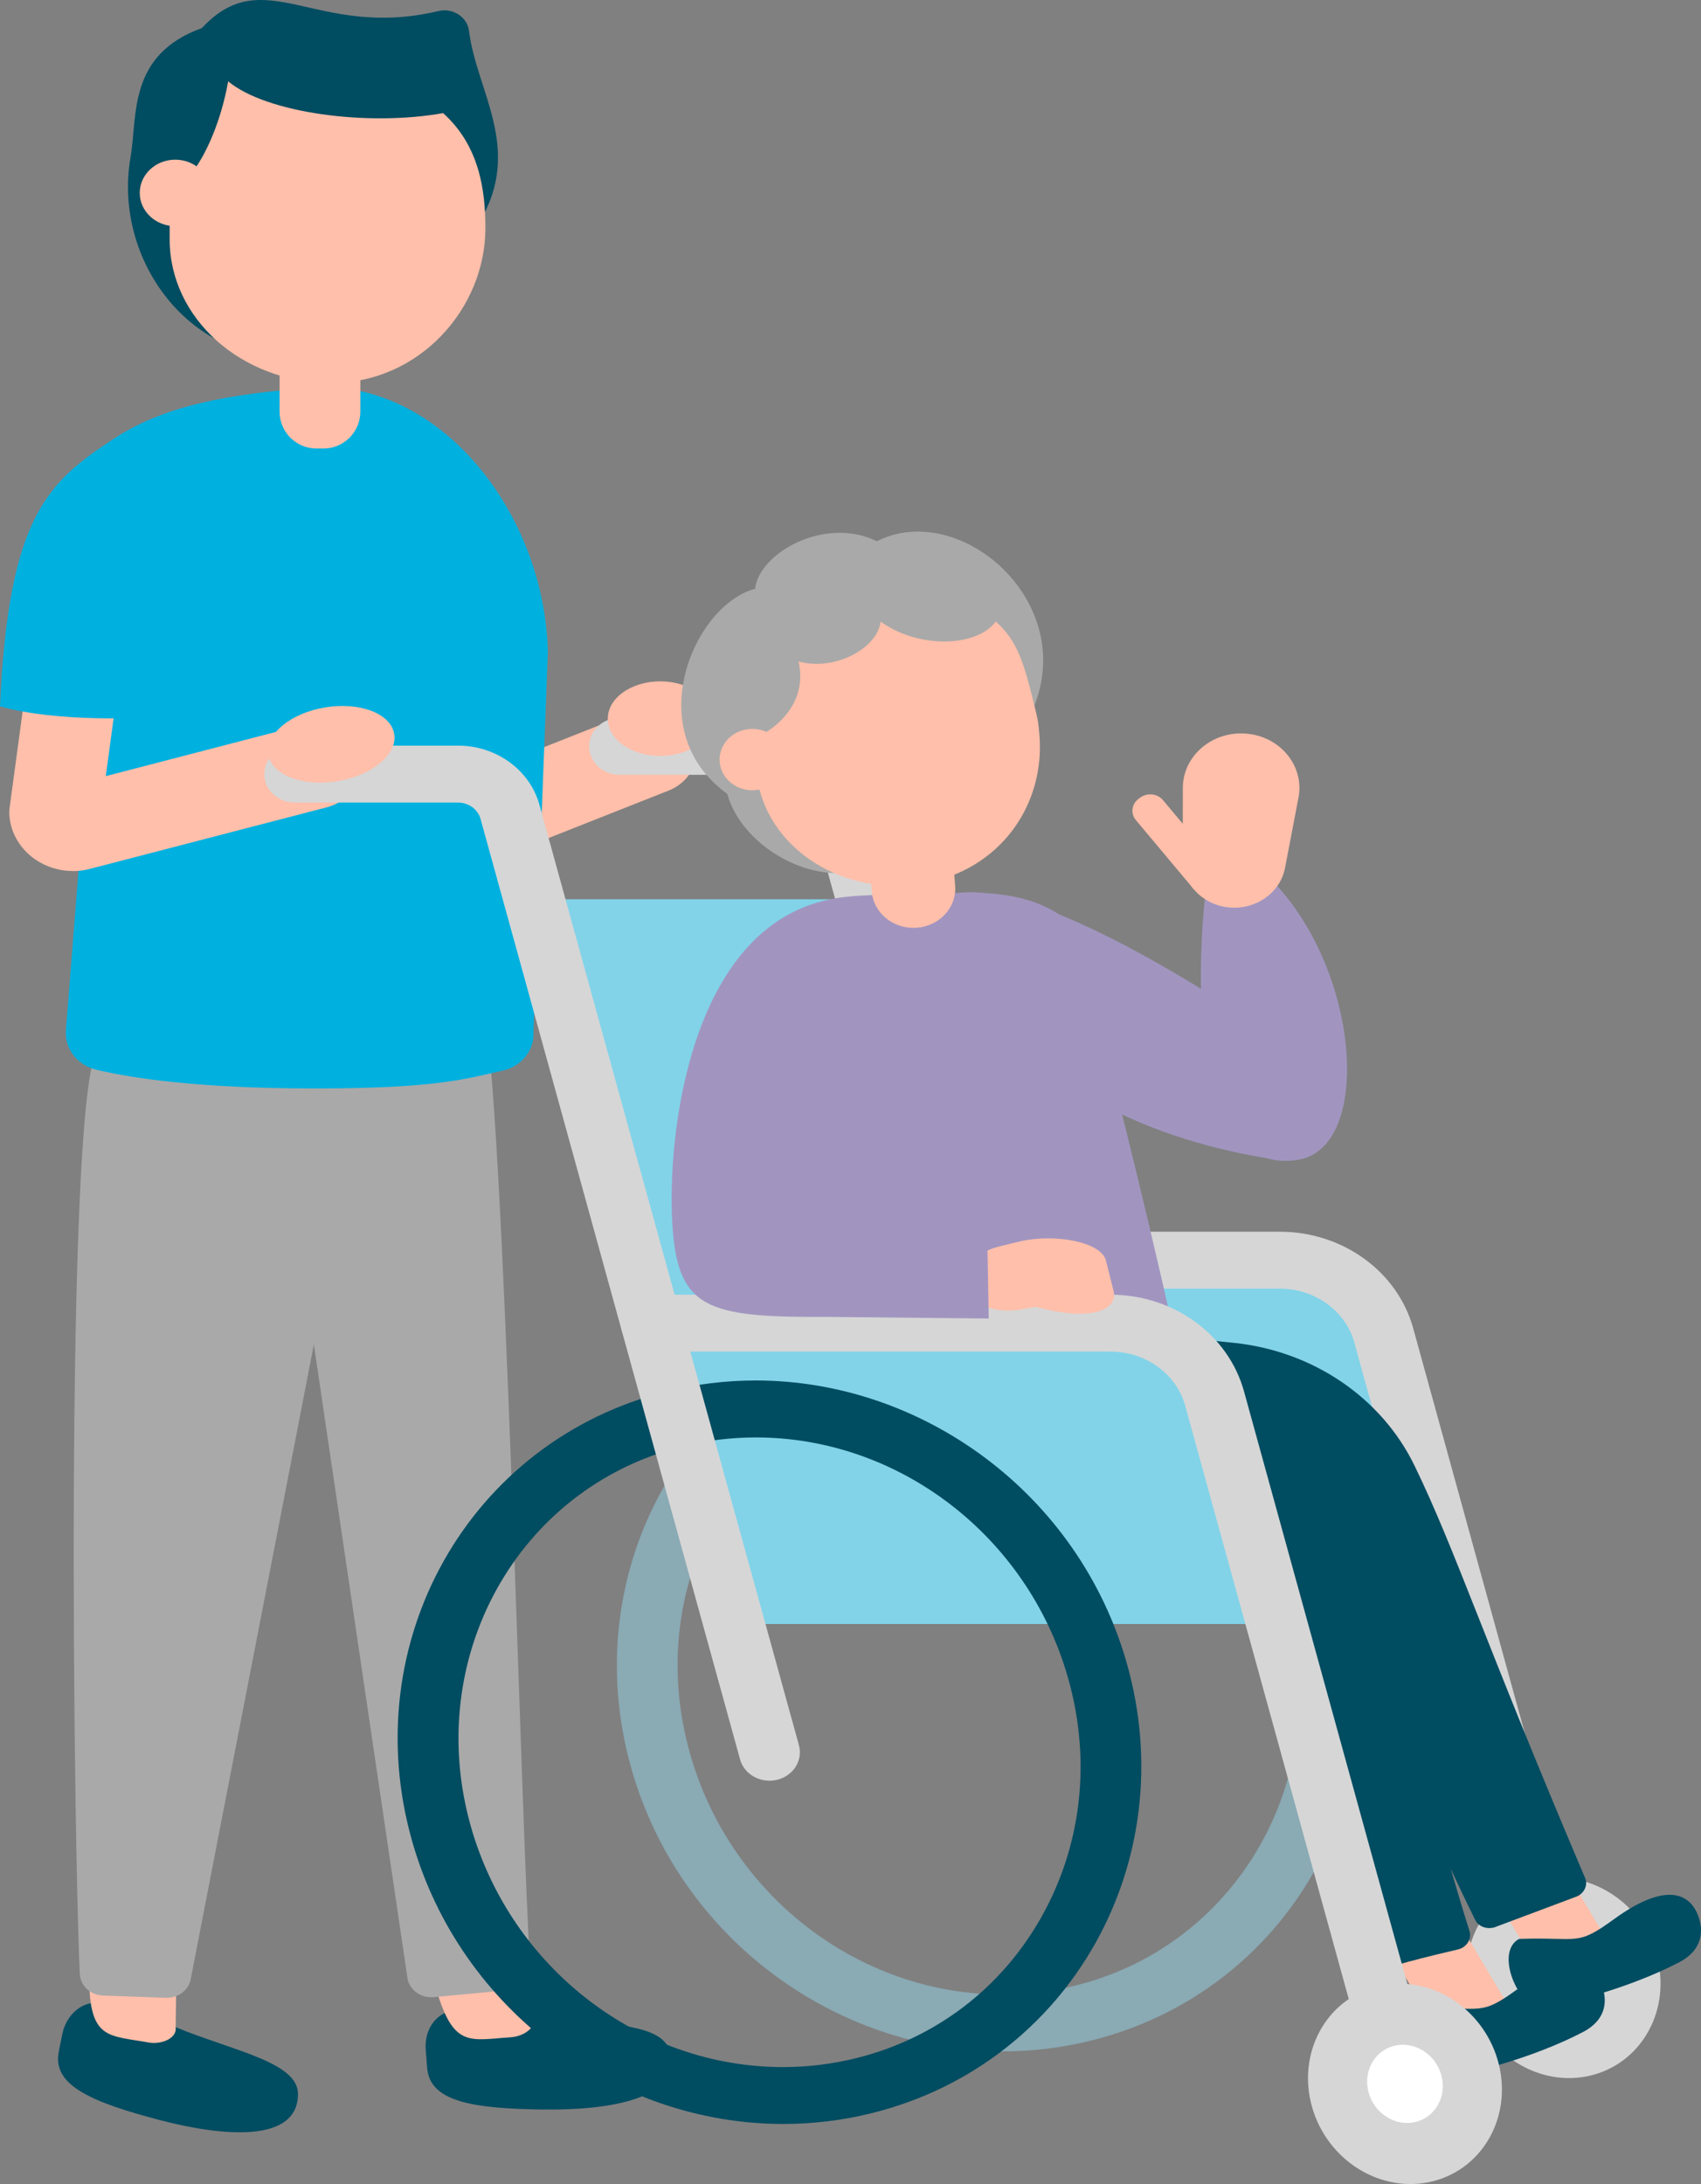 <?xml version="1.0" encoding="UTF-8"?>
<svg xmlns="http://www.w3.org/2000/svg" id="_レイヤー_2" data-name="レイヤー 2" viewBox="0 0 428.34 550">
  <rect x="0" y="0" width="428.34" height="550" fill="#808080" stroke="none"/>
  <defs>
    <style>
      .cls-1 {
        fill: #d6d6d6;
      }

      .cls-2 {
        fill: #a195c0;
      }

      .cls-3 {
        fill: #a9a9a9;
      }

      .cls-4 {
        fill: #82d3e8;
      }

      .cls-5 {
        fill: #ffbfaa;
      }

      .cls-6 {
        fill: #8aaab4;
      }

      .cls-7 {
        fill: #fff;
      }

      .cls-8 {
        fill: #00b1e0;
      }

      .cls-9 {
        fill: #004c61;
      }
    </style>
  </defs>
  <g id="_レイヤー_1-2" data-name="レイヤー 1">
    <g>
      <path class="cls-9" d="M136.63,531.23c16.45.24,35.36-2.58,32.07-14.61-2.14-7.82-18.56-6.62-34.4-8.95-6.18-.91-13.65-3.19-21-1.2-4.22,1.14-6.51,5.38-6.08,9.96.2,2.08.22,3.38.39,4.78,1.03,8.06,11.52,9.78,29.02,10.03Z"></path>
      <path class="cls-5" d="M128.66,513.03c3.59-.23,6.79-2.9,5.63-5.37l-8.62-32.31h-22.68s7.36,27.22,7.36,27.22c4.18,13.15,8.4,11.09,18.31,10.47Z"></path>
      <path class="cls-9" d="M40.05,533.84c15.84,4.17,34.89,5.98,34.99-6.45.07-8.08-16.13-10.85-30.82-16.89-5.73-2.36-12.33-6.36-19.98-6.19-4.39.09-7.76,3.64-8.6,8.17-.38,2.05-.71,3.32-.92,4.71-1.21,8.04,8.47,12.21,25.32,16.65Z"></path>
      <path class="cls-5" d="M37.32,514.34c3.53.64,7.35-1.17,6.91-3.84l.49-33.3-21.93-5.42-.31,28.06c.45,13.72,5.09,12.74,14.84,14.5Z"></path>
      <path class="cls-5" d="M124.01,215.72c-4.47,0-8.73-2.47-10.58-6.57-2.47-5.47.27-11.77,6.11-14.09l39.94-15.8c5.83-2.31,12.57.25,15.04,5.72,2.47,5.47-.27,11.77-6.11,14.09l-39.94,15.8c-1.45.58-2.97.85-4.46.85Z"></path>
      <polygon class="cls-4" points="247.14 333.21 163.94 333.21 134.48 226.46 217.71 226.46 247.14 333.21"></polygon>
      <g>
        <path class="cls-4" d="M227.42,393.11l-20.87-75.76h115.73c12.33,0,23.09,7.81,26.17,18.99l15.65,56.77h-136.69Z"></path>
        <path class="cls-1" d="M389.93,493.97c-3.41,0-6.52-2.14-7.4-5.38l-41.47-150.46c-2.21-8.01-9.93-13.61-18.76-13.61h-115.73c-4.23,0-7.65-3.21-7.65-7.17s3.43-7.17,7.65-7.17h115.73c15.82,0,29.63,10.02,33.58,24.36l41.47,150.46c1.06,3.83-1.4,7.74-5.5,8.73-.64.16-1.28.23-1.92.23Z"></path>
        <path class="cls-1" d="M370.35,503.96c3.88,13.55,17.49,21.9,30.4,18.66,12.91-3.24,20.24-16.85,16.37-30.4-3.88-13.55-17.49-21.9-30.4-18.66-12.91,3.24-20.24,16.85-16.37,30.4Z"></path>
        <path class="cls-7" d="M384.61,500.39c1.51,5.29,6.82,8.55,11.86,7.28,5.04-1.26,7.9-6.58,6.39-11.86-1.51-5.29-6.82-8.55-11.86-7.28-5.04,1.26-7.9,6.58-6.39,11.86Z"></path>
        <path class="cls-1" d="M255.41,368.42c-3.41,0-6.51-2.14-7.4-5.37l-45.2-163.81c-.67-2.43-3-4.12-5.68-4.12h-41.12c-4.23,0-7.65-3.21-7.65-7.17s3.43-7.17,7.65-7.17h41.12c9.66,0,18.09,6.12,20.5,14.87l45.2,163.81c1.06,3.83-1.4,7.75-5.49,8.73-.64.16-1.29.23-1.92.23Z"></path>
      </g>
      <ellipse class="cls-5" cx="166.26" cy="180.98" rx="13.21" ry="9.4"></ellipse>
      <path class="cls-3" d="M24.08,265.18c-7.74,17.9-5.56,199.43-3.98,231.93.14,2.97,2.69,5.31,5.86,5.42l15.83.57c3.16.11,5.89-2.05,6.29-4.99l33.58-173.04,5.91-80.57"></path>
      <path class="cls-3" d="M121.54,252.88c5.48,21.77,9.63,208.62,11.98,242.26.22,3.07-2.21,5.71-5.48,6.02l-18.81,1.78c-3.1.29-5.93-1.64-6.58-4.49l-33.01-223.48"></path>
      <path class="cls-8" d="M81.35,97.47h0c30.6,0,55.78,32.3,56.61,66.69l-3.63,95.56c.33,4.61-2.88,8.8-7.68,9.87-9.52,2.14-16.8,4.51-47.42,4.51-29.31,0-46.15-2.61-54.96-4.71-4.78-1.14-8.01-5.27-7.68-9.88l7.55-95.36c.84-34.38,26.6-66.69,57.21-66.69Z"></path>
      <path class="cls-6" d="M245.51,343.7c36.11,0,68.43,24.85,78.61,60.42,12.14,42.45-11.69,85.45-53.12,95.85-6.07,1.52-12.31,2.3-18.56,2.3-36.11,0-68.44-24.85-78.61-60.42-5.94-20.76-3.56-42.22,6.71-60.44,10.07-17.85,26.55-30.43,46.41-35.41,6.07-1.52,12.31-2.3,18.56-2.3M245.51,329.37c-7.47,0-15.02.9-22.52,2.78-49.67,12.46-78.3,63.24-63.95,113.4,12.18,42.59,51.43,71.05,93.4,71.05,7.47,0,15.02-.9,22.52-2.78,49.67-12.46,78.3-63.24,63.95-113.4-12.18-42.59-51.43-71.05-93.4-71.05h0Z"></path>
      <polygon class="cls-5" points="385.34 492.49 405.33 489.72 385.17 455.78 365.19 458.55 385.34 492.49"></polygon>
      <path class="cls-9" d="M382.48,488.27c15.26-.53,14.36,2,23.89-4.93,13.68-9.95,18.9-5.78,20.79-1.98,1.33,2.67,3.05,8.95-4.35,12.81-12.81,6.68-29.99,11.11-35.51,11.12-4.73,0-11.01-13.55-4.81-17.01Z"></path>
      <polygon class="cls-5" points="361.12 510.05 381.1 507.28 360.95 473.34 340.96 476.11 361.12 510.05"></polygon>
      <path class="cls-9" d="M358.25,505.84c15.26-.53,14.36,2,23.89-4.93,13.68-9.95,18.9-5.78,20.79-1.98,1.33,2.67,3.05,8.95-4.35,12.81-12.81,6.68-29.99,11.11-35.51,11.12-4.73,0-11.01-13.55-4.81-17.01Z"></path>
      <path class="cls-9" d="M347.33,407.79s17.14,61.01,22.7,78.46c.66,2.05-.71,4.18-2.94,4.69-14.34,3.29-19.76,5.26-19.76,5.26l-34.07-97.72-63.18-64.28c22.02.4,43.83,2.2,60.7,3.97,19.93,2.1,37.15,13.85,45.44,30.96,10.49,21.65,17.27,43.46,42.95,103.84.74,1.74-.23,3.76-2.03,4.58l-20.29,7.61c-1.93.88-4.43.21-5.34-1.61-9.32-18.67-33.04-72.37-33.04-72.37"></path>
      <g>
        <path class="cls-2" d="M319.3,220.7c23.32,22.71,26.55,68.28,7.6,71.36-32.27,5.24-23.37-66.86-23.37-66.86"></path>
        <path class="cls-2" d="M241.34,224.87c41.26-1.7,38.29,29.73,39.86,50.26,0,0,16.19,64.55,16.59,73.22.4,8.67-5.21,2.83-9.7,4.3-8.92,2.92-20.55,8.38-43.13,9.11-24.02.77-37.18-2.84-47.48-7.81-4.23-2.04-8.08-5.16-8.15-10.14,0,0-10.99-40.62-12.24-57.01-1.26-16.39,3.83-38.31,15.68-50.36,13.08-13.3,19.89-10.39,48.58-11.58Z"></path>
        <path class="cls-2" d="M321.15,291.95s-52.26-6.1-68.05-37.26l-11.75-29.82c24.6-3.25,82.04,37.92,82.04,37.92l-2.23,29.17Z"></path>
      </g>
      <path class="cls-4" d="M184.81,408.97l-20.87-75.76h115.73c12.33,0,23.09,7.81,26.17,18.99l15.65,56.77h-136.69Z"></path>
      <path class="cls-1" d="M347.32,509.82c-3.41,0-6.52-2.14-7.4-5.38l-41.47-150.45c-2.21-8.01-9.93-13.61-18.76-13.61h-115.73c-4.23,0-7.65-3.21-7.65-7.17s3.43-7.17,7.65-7.17h115.73c15.82,0,29.63,10.02,33.58,24.37l41.47,150.45c1.06,3.83-1.4,7.74-5.5,8.73-.64.16-1.28.23-1.92.23Z"></path>
      <path class="cls-9" d="M190.3,361.98c36.11,0,68.43,24.85,78.61,60.42,5.94,20.76,3.56,42.22-6.71,60.44-10.07,17.85-26.55,30.43-46.41,35.41-6.07,1.52-12.31,2.3-18.56,2.3-36.11,0-68.43-24.85-78.61-60.42-12.14-42.45,11.69-85.45,53.12-95.85,6.07-1.52,12.31-2.3,18.56-2.3M190.3,347.64c-7.47,0-15.02.9-22.52,2.78-49.67,12.46-78.3,63.24-63.95,113.4,12.18,42.59,51.43,71.05,93.4,71.05,7.47,0,15.02-.9,22.52-2.78,49.67-12.46,78.3-63.24,63.95-113.4-12.18-42.59-51.43-71.05-93.4-71.05h0Z"></path>
      <path class="cls-1" d="M330.41,530.64c3.88,13.55,17.49,21.9,30.4,18.66,12.91-3.24,20.24-16.85,16.37-30.4-3.88-13.55-17.49-21.9-30.4-18.66-12.91,3.24-20.24,16.85-16.37,30.4Z"></path>
      <path class="cls-7" d="M344.67,527.06c1.51,5.29,6.82,8.55,11.86,7.28,5.04-1.26,7.9-6.58,6.39-11.86-1.51-5.29-6.82-8.55-11.86-7.28s-7.9,6.58-6.39,11.86Z"></path>
      <g>
        <path class="cls-5" d="M242.37,323.87h0c.94,3.78,7.1,6.96,14,6.01l4.45-.78c13.88,3.78,20.79.83,19.59-4.02l-1.9-7.6c-1.21-4.84-13.17-6.9-21.79-4.83l-4.9,1.19c-6.74,1.62-10.39,6.25-9.45,10.03Z"></path>
        <path class="cls-2" d="M212.57,225.94c-37.58,4.11-44.37,56.57-43.35,80.61.99,23.35,8.33,25.23,39.94,25.09l39.82.4-.42-23.24-55.15-27.22"></path>
      </g>
      <path class="cls-5" d="M18.37,219.35c-3.41,0-6.76-1.02-9.54-2.95-3.71-2.57-6.06-6.51-6.45-10.81-.07-.75-.05-1.51.05-2.26l4.79-35.44c.8-5.89,6.56-10.06,12.83-9.32,6.29.75,10.74,6.13,9.95,12.02l-3.36,24.86,49.52-12.87c6.12-1.59,12.44,1.77,14.13,7.48,1.7,5.72-1.88,11.65-7.99,13.24l-59.9,15.57c-.22.06-.44.11-.65.15-1.12.23-2.25.34-3.38.34Z"></path>
      <g>
        <path class="cls-5" d="M309.65,228.53h0c-6.7-.56-11.83-5.83-11.82-12.13l.03-17.99c.01-8.07,7.41-14.39,15.99-13.66h0c8.58.72,14.65,8.17,13.13,16.11l-3.39,17.71c-1.19,6.2-7.24,10.53-13.94,9.96Z"></path>
        <path class="cls-5" d="M307.5,218.98l-6.83,5.02-14.63-17.47c-1.4-1.67-1.09-4.08.7-5.39l.38-.28c1.78-1.31,4.36-1.02,5.75.65l14.63,17.47Z"></path>
      </g>
      <g>
        <path class="cls-3" d="M229.84,204.75c14.02-18.51,20.45-.86,30.7-27.23,10.4-26.79-19.25-51.65-39.72-41.22-13.1-6.44-29.73,2.99-30.66,11.96-15.49,4.13-29.14,35.78-7.02,51.65,3.43,12.64,20.27,23.03,33.79,19.14"></path>
        <path class="cls-5" d="M181.33,192.66c.81,4.2,5.1,6.99,9.59,6.23,4.48-.76,7.46-4.78,6.65-8.98-.81-4.2-5.1-6.99-9.59-6.23-4.48.76-7.46,4.78-6.65,8.98Z"></path>
        <path class="cls-5" d="M221.76,156.52c-.84,6.95-11.88,12.56-20.67,10.05,2.89,12.75-9.56,19.17-12.26,19.7.64,3.95,1.4,7.61,1.99,10.7,3.36,17.41,21.96,28.84,41.54,25.53,19.58-3.32,30.89-19.89,29.37-37.53-.28-3.2-.3-3.46-1.29-7.45-2.98-12.33-4.75-16.44-9.67-21-5.27,6.9-20.29,6.5-29.01,0Z"></path>
        <path class="cls-5" d="M230.78,233.63h0c5.79-.39,10.15-5.1,9.74-10.53l-1.05-13.69-20.98,1.41,1.05,13.69c.42,5.43,5.45,9.51,11.24,9.12Z"></path>
      </g>
      <path class="cls-1" d="M193.76,448.43c-3.41,0-6.51-2.14-7.4-5.37l-65.35-236.83c-.67-2.43-3.01-4.12-5.68-4.12h-41.12c-4.23,0-7.65-3.21-7.65-7.17s3.43-7.17,7.65-7.17h41.12c9.65,0,18.08,6.12,20.5,14.87l65.35,236.83c1.06,3.84-1.4,7.75-5.49,8.73-.64.16-1.29.23-1.92.23Z"></path>
      <ellipse class="cls-5" cx="83.41" cy="187.44" rx="16.06" ry="9.42" transform="translate(-29.21 15.96) rotate(-9.31)"></ellipse>
      <path class="cls-8" d="M81.35,97.47c-24.14,1.54-40.29,4.81-52.87,13.13C12.31,121.29,2.13,129.71,0,177.87c14.78,4.2,36.68,2.81,36.68,2.81"></path>
      <path class="cls-9" d="M120.78,55.83c10.99-18.39-.81-32.84-2.68-48.08-.42-3.46-4.08-5.83-7.68-4.97-30.78,7.34-43.78-12.76-59.58,4.29-18.75,6.73-16.18,22.21-17.96,32.46-4.66,26.7,16.28,53.88,44.62,50.1"></path>
      <ellipse class="cls-5" cx="44.13" cy="48.58" rx="8.94" ry="8.37"></ellipse>
      <path class="cls-5" d="M111.57,28.49c-19.04,3.39-44.45,0-54.11-8-2.52,14.06-9.06,25.87-14.62,27.41-.15,4.5-.11,8.71-.12,12.26-.07,19.97,18.08,36.22,40.54,36.29,22.46.07,38.91-18.88,38.97-38.85.03-9.69-1.53-20.95-10.66-29.12Z"></path>
      <path class="cls-5" d="M79.7,88.76h1.76c5.13,0,9.29,4.16,9.29,9.29v14.91h-20.34v-14.91c0-5.13,4.16-9.29,9.29-9.29Z" transform="translate(161.15 201.71) rotate(180)"></path>
    </g>
  </g>
</svg>

